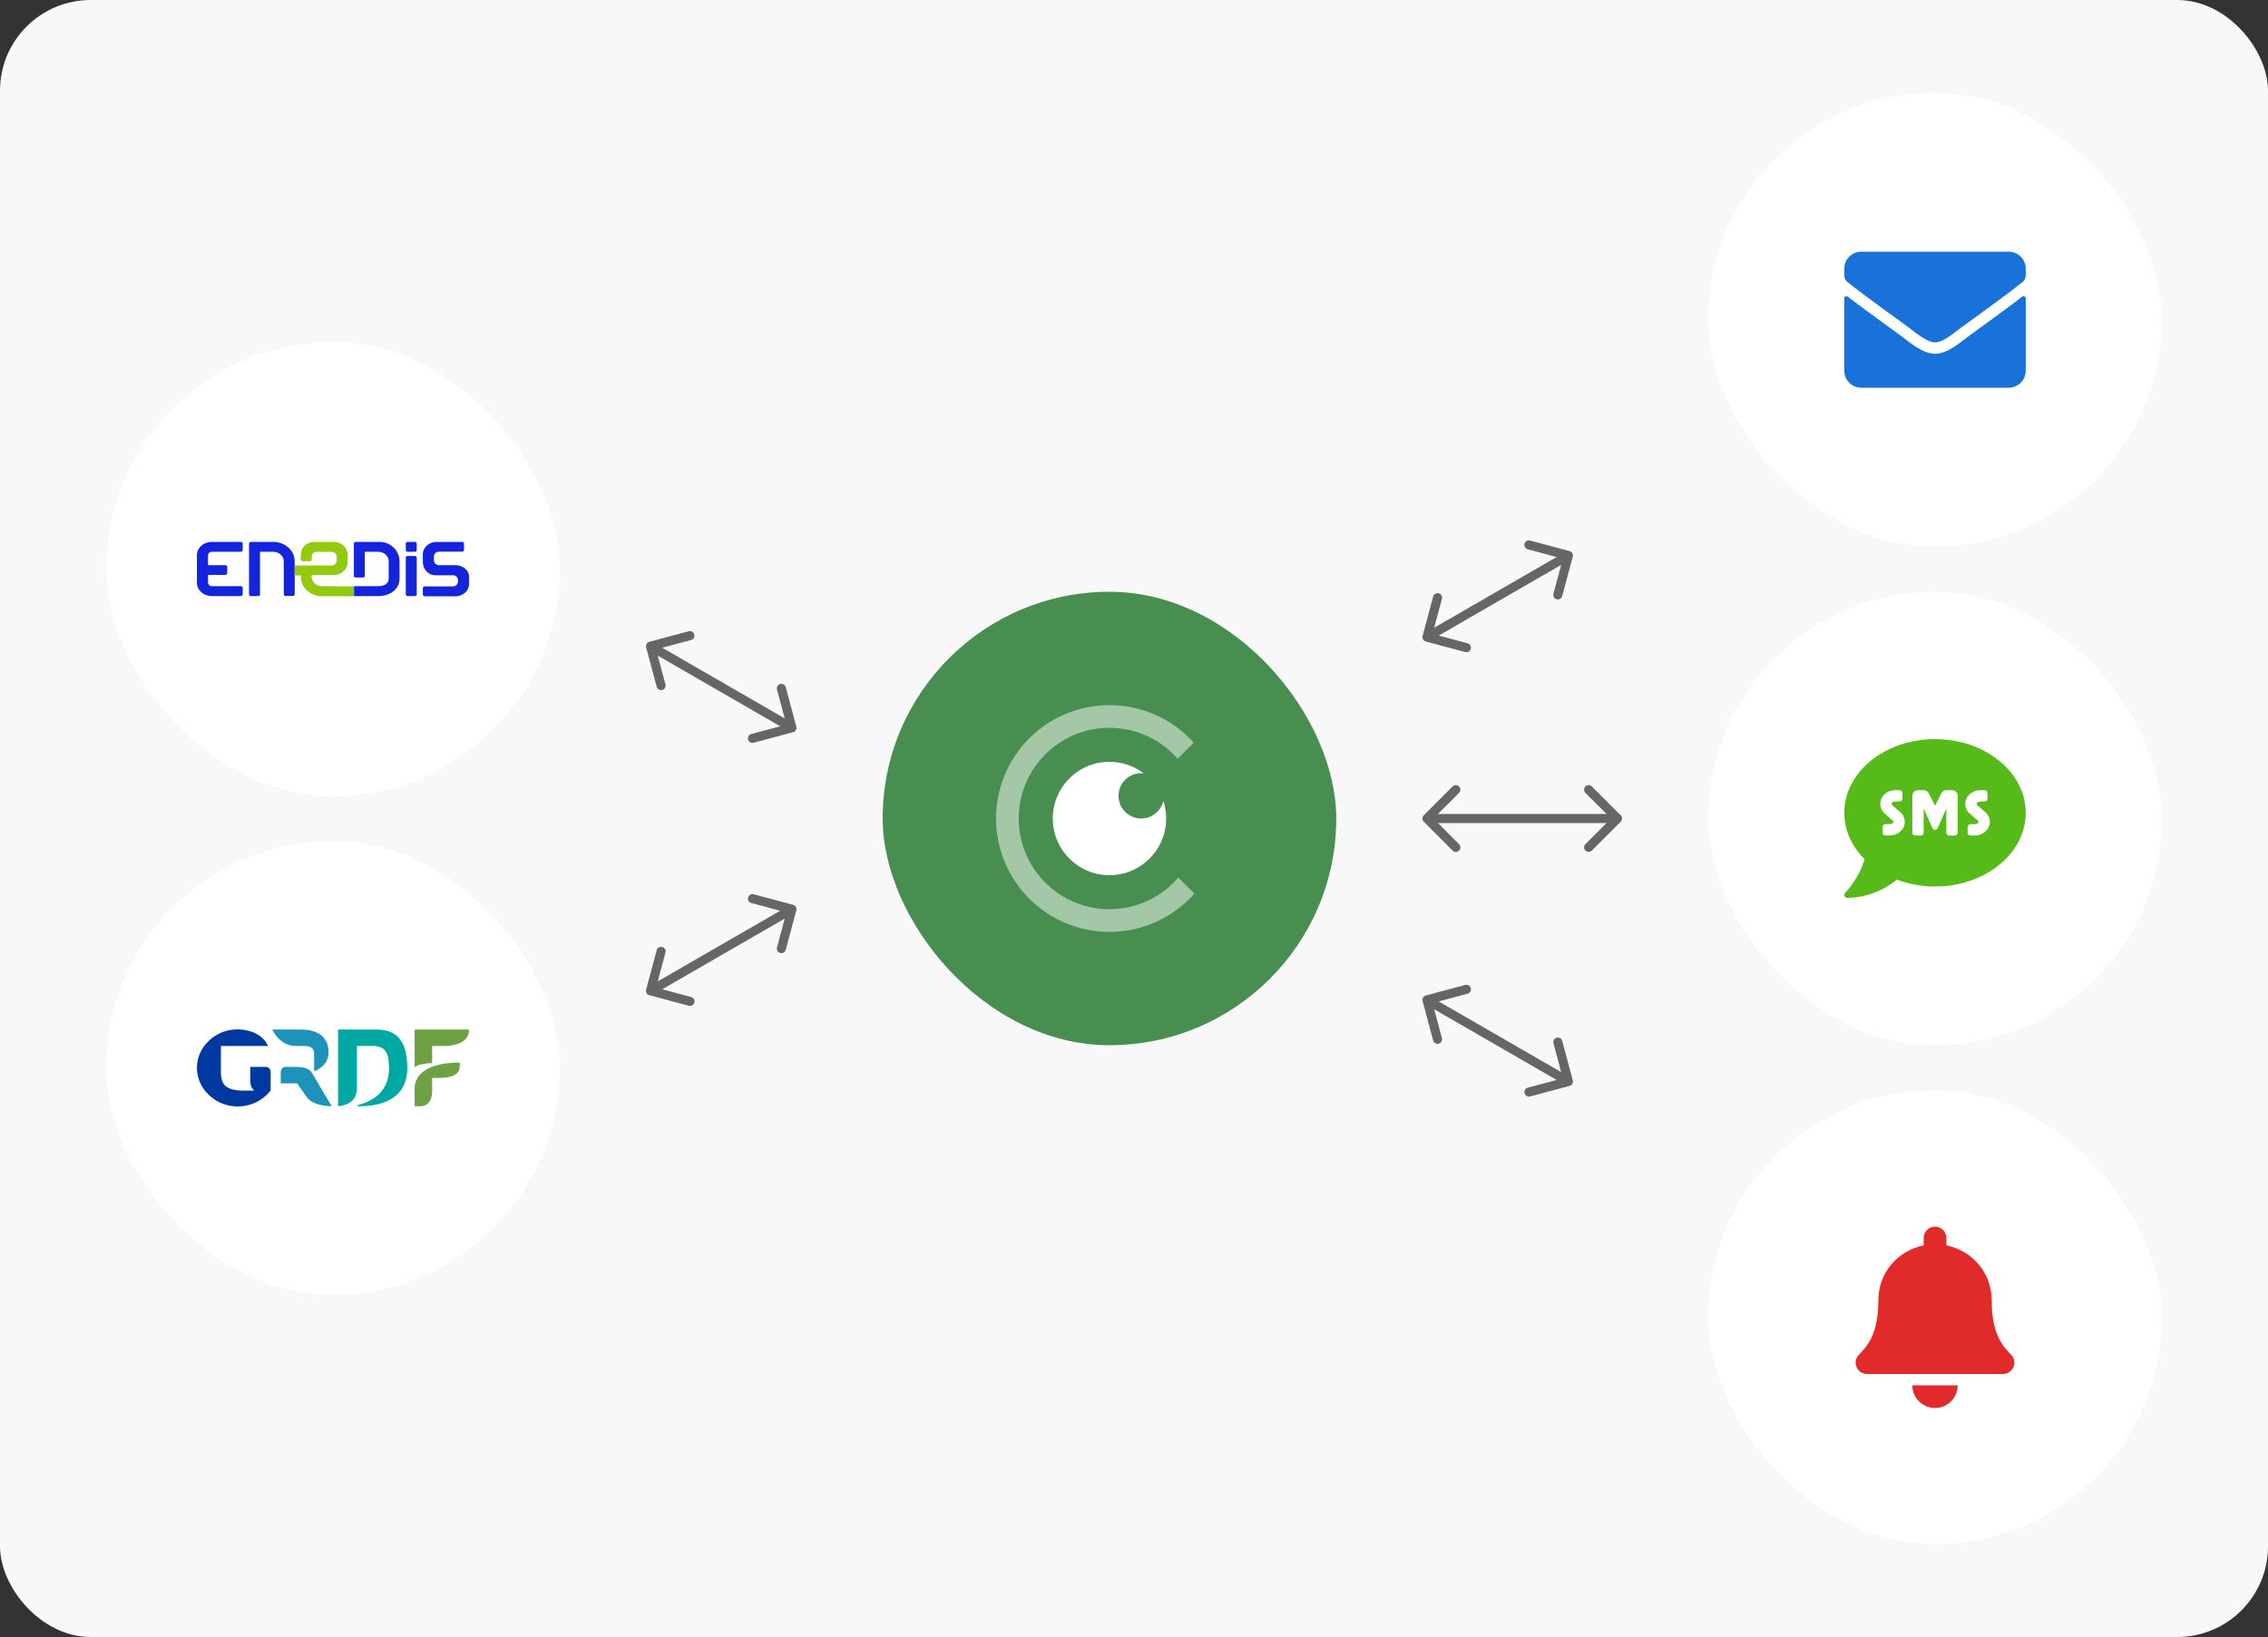 <svg width="500" height="361" viewBox="0 0 500 361" fill="none" xmlns="http://www.w3.org/2000/svg">
<rect x="0" y="0" width="500" height="361" fill="#333333" stroke="none"/>
<rect width="500" height="361" rx="20" fill="#F8F8F8"/>
<rect x="23.412" y="75.5" width="100" height="100" rx="50" fill="white"/>
<path d="M91.869 123.033C91.869 122.808 91.717 122.608 91.488 122.608H89.835C89.606 122.608 89.428 122.808 89.454 123.033V131.022C89.454 131.247 89.606 131.448 89.835 131.448H91.488C91.717 131.448 91.895 131.247 91.869 131.022V123.033ZM91.869 119.928C91.869 119.703 91.717 119.502 91.488 119.502H89.835C89.606 119.502 89.428 119.703 89.454 119.928V121.255C89.454 121.481 89.606 121.681 89.835 121.681H91.488C91.717 121.681 91.895 121.481 91.869 121.255V119.928Z" fill="#1423DC"/>
<path d="M60.267 121.681C61.513 121.681 62.556 122.633 62.556 123.76V131.047C62.556 131.272 62.759 131.448 62.988 131.422H64.539C64.767 131.422 64.971 131.272 64.971 131.047V123.76C64.945 121.406 62.861 119.502 60.267 119.502H55.284C55.056 119.502 54.878 119.703 54.903 119.928V131.022C54.903 131.247 55.056 131.448 55.284 131.448H56.937C57.166 131.448 57.344 131.247 57.318 131.022V121.681H60.267ZM46.717 121.681H53.072C53.301 121.681 53.479 121.531 53.505 121.305V119.878C53.505 119.653 53.301 119.502 53.098 119.502H46.666C44.886 119.502 43.411 120.805 43.411 122.432V128.493C43.411 130.12 44.861 131.448 46.666 131.448H53.072C53.301 131.448 53.479 131.297 53.505 131.072V129.644C53.505 129.419 53.301 129.269 53.072 129.269H46.717C46.259 129.269 45.878 128.918 45.852 128.468V126.79H49.666C49.895 126.79 50.072 126.639 50.098 126.414V125.012C50.098 124.786 49.895 124.636 49.666 124.636H45.852V122.432C45.852 122.032 46.259 121.681 46.717 121.681ZM103.411 126.965C103.284 125.638 101.886 124.636 100.437 124.636H96.725C96.115 124.611 95.632 124.11 95.657 123.509V122.708C95.683 122.107 96.191 121.631 96.801 121.656H101.861C102.039 121.656 102.191 121.556 102.267 121.406C102.293 121.356 102.293 121.33 102.293 121.28V119.878C102.293 119.653 102.089 119.477 101.861 119.502H96.217C94.564 119.502 93.217 120.729 93.217 122.232V123.935C93.217 125.563 94.462 126.865 95.988 126.865H99.928C100.539 126.89 100.996 127.391 100.971 127.992V128.267C100.945 128.868 100.437 129.344 99.827 129.319H93.649C93.471 129.319 93.318 129.419 93.242 129.594C93.217 129.644 93.217 129.67 93.217 129.72V131.122C93.217 131.347 93.42 131.523 93.649 131.498H100.437C102.089 131.498 103.411 130.271 103.411 128.768V126.965ZM83.657 119.502H78.395C78.166 119.527 77.988 119.703 78.013 119.928V126.94C78.013 127.165 78.166 127.366 78.395 127.366H80.047C80.276 127.366 80.454 127.165 80.428 126.94V121.681H83.403C84.649 121.681 85.691 122.608 85.691 123.76V127.591C85.691 128.743 84.674 129.269 83.403 129.269H78.039V131.448H83.403C85.996 131.448 88.081 129.945 88.081 127.616V123.735C88.03 121.381 86.073 119.477 83.657 119.502Z" fill="#1423DC"/>
<path d="M70.996 129.269C69.751 129.269 68.708 128.342 68.708 127.19V126.815H73.564C75.242 126.815 76.615 125.563 76.615 124.035V122.257C76.615 120.754 75.267 119.502 73.59 119.502H69.369C69.14 119.502 68.886 119.502 68.657 119.552C67.31 119.803 66.344 120.955 66.318 122.282V123.334C66.318 123.559 66.471 123.76 66.7 123.76H68.352C68.581 123.735 68.759 123.559 68.734 123.334V122.683C68.759 122.132 69.242 121.681 69.801 121.706H73.132C73.691 121.681 74.174 122.107 74.2 122.683V123.735C74.174 124.285 73.691 124.736 73.132 124.711H64.945V126.89H66.344V127.265C66.344 129.619 68.454 131.498 71.022 131.498H78.013V129.319L70.996 129.269Z" fill="#93C90E"/>
<rect x="23.412" y="185.5" width="100" height="100" rx="50" fill="white"/>
<path d="M91.411 227.035V235.364C92.172 234.749 93.38 234.543 95.274 234.423L95.269 230.669H98.293C99.883 230.598 103.419 230.132 103.411 227.035H91.411Z" fill="#6EA144"/>
<path d="M101.356 234.327H100.555C98.285 234.379 91.778 234.927 91.411 239.769V243.966H92.706C95.025 243.917 95.27 241.59 95.27 240.581V237.717H96.764C99.807 237.717 101.354 236.84 101.354 235.111C101.354 234.89 101.356 234.327 101.356 234.327Z" fill="#6EA144"/>
<path d="M82.948 227.039L74.53 227.036V243.965C77.464 243.61 78.537 242.244 78.692 240.232V230.667H82.393C82.517 230.675 82.686 230.682 82.782 230.691C84.538 230.896 85.657 231.652 85.77 235.123C85.789 235.319 85.772 235.55 85.772 235.724C85.682 241.346 81.316 243.068 78.897 243.697L78.885 243.701C78.856 243.713 78.835 243.727 78.835 243.756V243.907C78.835 243.938 78.86 243.961 78.885 243.964V243.965H79.176C82.702 243.965 89.786 243.125 89.786 235.538V235.399C89.745 228.824 86.854 227.039 82.948 227.039Z" fill="#00A8A3"/>
<path d="M65.194 230.666L67.184 230.682C67.291 230.69 67.387 230.687 67.472 230.687C68.103 230.687 69.2 231.006 69.253 232.228V236.192C69.287 236.185 69.328 236.171 69.373 236.162C69.524 236.126 69.686 236.076 69.851 235.994C69.851 235.994 69.872 235.979 69.876 235.979C69.897 235.968 69.917 235.954 69.943 235.942C69.954 235.933 69.954 235.933 69.973 235.926C69.973 235.926 69.997 235.912 69.999 235.909C71.413 235.106 72.436 233.958 72.432 231.946C72.432 231.675 72.411 231.413 72.374 231.162C72.347 230.971 72.315 230.781 72.266 230.602C71.935 229.308 71.107 228.299 69.885 227.736C69.665 227.637 69.458 227.547 69.259 227.474C68.416 227.15 67.623 227.035 65.718 227.035H60.027C60.007 227.035 60.019 227.076 60.019 227.076C60.137 227.289 60.261 227.491 60.392 227.688C60.963 228.649 62.364 230.48 64.817 230.652C64.943 230.661 65.067 230.666 65.194 230.666Z" fill="#1D92BA"/>
<path d="M62.955 235.284C61.996 235.321 61.904 236.187 61.893 236.357V238.913H65.494C65.917 239.522 66.336 240.122 66.7 240.643C67.105 241.215 67.495 241.755 67.656 241.962C67.817 242.171 68.359 243.117 70.642 243.666C71.561 243.886 72.591 243.924 72.978 243.954L73.192 243.965L73.169 243.924C73.169 243.924 72.784 243.4 72.297 242.575C71.812 241.752 69.275 237.447 68.812 236.647C68.419 235.968 67.793 235.666 67.153 235.482H67.146C66.688 235.357 66.184 235.31 65.807 235.291C65.761 235.289 65.718 235.284 65.672 235.284H62.955Z" fill="#1D92BA"/>
<path d="M58.61 235.284H58.142V235.284H55.166V238.136H55.168C55.168 238.752 55.256 239.578 55.645 240.06C55.958 240.443 56.043 240.496 56.065 240.503L53.809 240.508C53.294 240.508 52.83 240.487 52.417 240.443C51.125 240.314 50.273 239.986 49.716 239.484C49.026 238.866 48.782 237.987 48.703 236.88V230.665H59.082V230.659C58.53 229.329 57.426 228.488 56.584 228.008C56.27 227.829 56.02 227.723 55.798 227.635C54.847 227.247 53.577 227 52.417 227C51.095 227 49.459 227.281 48.016 228.093C46.97 228.678 46.716 228.906 46.059 229.513C42.511 232.816 42.547 238.157 46.06 241.492C48.132 243.449 50.563 244 52.331 244C54.481 244 56.786 243.331 58.748 241.495C58.855 241.395 59.14 241.097 59.319 240.903C59.439 240.771 59.554 240.62 59.663 240.482V236.335C59.648 236.126 59.523 235.326 58.61 235.284Z" fill="#0038A1"/>
<path d="M143.153 141.534C142.619 141.677 142.303 142.225 142.446 142.759L144.775 151.452C144.918 151.986 145.466 152.302 146 152.159C146.533 152.016 146.85 151.468 146.707 150.935L144.636 143.207L152.364 141.137C152.897 140.994 153.214 140.445 153.071 139.912C152.928 139.378 152.379 139.062 151.846 139.205L143.153 141.534ZM174.847 161.466C175.381 161.323 175.697 160.775 175.554 160.241L173.225 151.548C173.082 151.014 172.534 150.698 172 150.841C171.467 150.984 171.15 151.532 171.293 152.065L173.364 159.793L165.636 161.863C165.103 162.006 164.786 162.555 164.929 163.088C165.072 163.622 165.62 163.938 166.154 163.795L174.847 161.466ZM143.411 142.5L142.911 143.366L174.088 161.366L174.588 160.5L175.088 159.634L143.911 141.634L143.411 142.5Z" fill="#666666"/>
<path d="M142.446 218.241C142.303 218.775 142.619 219.323 143.153 219.466L151.846 221.795C152.379 221.938 152.928 221.622 153.071 221.088C153.214 220.555 152.897 220.006 152.364 219.863L144.636 217.793L146.707 210.065C146.85 209.532 146.533 208.984 146 208.841C145.466 208.698 144.918 209.014 144.775 209.548L142.446 218.241ZM175.554 200.759C175.697 200.225 175.381 199.677 174.847 199.534L166.154 197.205C165.62 197.062 165.072 197.378 164.929 197.912C164.786 198.445 165.103 198.994 165.636 199.137L173.364 201.207L171.293 208.935C171.15 209.468 171.467 210.016 172 210.159C172.534 210.302 173.082 209.986 173.225 209.452L175.554 200.759ZM143.411 218.5L143.911 219.366L175.088 201.366L174.588 200.5L174.088 199.634L142.911 217.634L143.411 218.5Z" fill="#666666"/>
<rect x="194.589" y="130.5" width="100" height="100" rx="50" fill="#488E51"/>
<path d="M244.589 155.5C251.965 155.5 258.594 158.695 263.17 163.774L259.628 167.315C255.963 163.138 250.584 160.5 244.589 160.5C233.543 160.5 224.588 169.454 224.588 180.5C224.588 191.546 233.543 200.5 244.589 200.5C250.658 200.5 256.095 197.796 259.763 193.528L263.306 197.071C258.726 202.24 252.039 205.5 244.589 205.5C230.782 205.5 219.588 194.307 219.588 180.5C219.588 166.693 230.782 155.5 244.589 155.5Z" fill="white" fill-opacity="0.5"/>
<path d="M244.59 168C247.421 168 250.031 168.942 252.126 170.528C251.95 170.51 251.771 170.5 251.59 170.5C248.829 170.5 246.59 172.739 246.59 175.5C246.59 178.261 248.829 180.5 251.59 180.5C253.975 180.5 255.968 178.83 256.468 176.597C256.871 177.825 257.09 179.137 257.09 180.5C257.09 187.403 251.494 193 244.59 193C237.686 193 232.089 187.404 232.089 180.5C232.089 173.596 237.686 168 244.59 168Z" fill="white"/>
<path d="M313.622 140.241C313.48 140.775 313.796 141.323 314.33 141.466L323.023 143.795C323.556 143.938 324.105 143.622 324.248 143.088C324.391 142.555 324.074 142.006 323.541 141.863L315.813 139.793L317.884 132.065C318.027 131.532 317.71 130.984 317.177 130.841C316.643 130.698 316.095 131.014 315.952 131.548L313.622 140.241ZM346.731 122.759C346.874 122.225 346.558 121.677 346.024 121.534L337.331 119.205C336.797 119.062 336.249 119.378 336.106 119.912C335.963 120.445 336.28 120.994 336.813 121.137L344.541 123.207L342.47 130.935C342.327 131.468 342.644 132.016 343.177 132.159C343.711 132.302 344.259 131.986 344.402 131.452L346.731 122.759ZM314.588 140.5L315.088 141.366L346.265 123.366L345.765 122.5L345.265 121.634L314.088 139.634L314.588 140.5Z" fill="#666666"/>
<path d="M313.881 179.793C313.491 180.183 313.491 180.817 313.881 181.207L320.245 187.571C320.636 187.962 321.269 187.962 321.659 187.571C322.05 187.181 322.05 186.547 321.659 186.157L316.003 180.5L321.659 174.843C322.05 174.453 322.05 173.819 321.659 173.429C321.269 173.038 320.636 173.038 320.245 173.429L313.881 179.793ZM357.295 181.207C357.686 180.817 357.686 180.183 357.295 179.793L350.932 173.429C350.541 173.038 349.908 173.038 349.517 173.429C349.127 173.819 349.127 174.453 349.517 174.843L355.174 180.5L349.517 186.157C349.127 186.547 349.127 187.181 349.517 187.571C349.908 187.962 350.541 187.962 350.932 187.571L357.295 181.207ZM314.588 180.5V181.5H356.588V180.5V179.5H314.588V180.5Z" fill="#666666"/>
<path d="M314.33 219.534C313.796 219.677 313.48 220.225 313.622 220.759L315.952 229.452C316.095 229.986 316.643 230.302 317.177 230.159C317.71 230.016 318.027 229.468 317.884 228.935L315.813 221.207L323.541 219.137C324.074 218.994 324.391 218.445 324.248 217.912C324.105 217.378 323.556 217.062 323.023 217.205L314.33 219.534ZM346.024 239.466C346.558 239.323 346.874 238.775 346.731 238.241L344.402 229.548C344.259 229.014 343.711 228.698 343.177 228.841C342.644 228.984 342.327 229.532 342.47 230.065L344.541 237.793L336.813 239.863C336.28 240.006 335.963 240.555 336.106 241.088C336.249 241.622 336.797 241.938 337.331 241.795L346.024 239.466ZM314.588 220.5L314.088 221.366L345.265 239.366L345.765 238.5L346.265 237.634L315.088 219.634L314.588 220.5Z" fill="#666666"/>
<rect x="376.588" y="20.5" width="100" height="100" rx="50" fill="white"/>
<g clip-path="url(#clip0_1_21)">
<path d="M445.831 65.406C446.135 65.164 446.588 65.391 446.588 65.773V81.75C446.588 83.82 444.909 85.5 442.838 85.5H410.338C408.268 85.5 406.588 83.82 406.588 81.75V65.781C406.588 65.391 407.034 65.172 407.346 65.414C409.096 66.773 411.417 68.5 419.385 74.289C421.034 75.492 423.815 78.023 426.588 78.008C429.377 78.031 432.213 75.445 433.799 74.289C441.768 68.5 444.081 66.766 445.831 65.406ZM426.588 75.5C428.401 75.531 431.01 73.219 432.323 72.266C442.69 64.742 443.479 64.086 445.87 62.211C446.323 61.859 446.588 61.312 446.588 60.734V59.25C446.588 57.18 444.909 55.5 442.838 55.5H410.338C408.268 55.5 406.588 57.18 406.588 59.25V60.734C406.588 61.312 406.854 61.852 407.307 62.211C409.698 64.078 410.487 64.742 420.854 72.266C422.167 73.219 424.776 75.531 426.588 75.5Z" fill="#1872D9"/>
</g>
<rect x="376.588" y="130.5" width="100" height="100" rx="50" fill="white"/>
<g clip-path="url(#clip1_1_21)">
<path d="M426.588 163C415.542 163 406.588 170.273 406.588 179.25C406.588 183.125 408.26 186.672 411.042 189.461C410.065 193.398 406.799 196.906 406.76 196.945C406.588 197.125 406.542 197.391 406.643 197.625C406.745 197.859 406.963 198 407.213 198C412.393 198 416.276 195.516 418.198 193.984C420.752 194.945 423.588 195.5 426.588 195.5C437.635 195.5 446.588 188.227 446.588 179.25C446.588 170.273 437.635 163 426.588 163ZM416.604 184.25H415.651C415.307 184.25 415.026 183.969 415.026 183.625V182.375C415.026 182.031 415.307 181.75 415.651 181.75H416.612C417.081 181.75 417.424 181.477 417.424 181.234C417.424 181.133 417.362 181.023 417.26 180.938L415.549 179.469C414.885 178.906 414.51 178.102 414.51 177.273C414.51 175.609 415.995 174.258 417.823 174.258H418.776C419.12 174.258 419.401 174.539 419.401 174.883V176.133C419.401 176.477 419.12 176.758 418.776 176.758H417.815C417.346 176.758 417.002 177.031 417.002 177.273C417.002 177.375 417.065 177.484 417.167 177.57L418.877 179.039C419.542 179.602 419.917 180.406 419.917 181.234C419.924 182.898 418.432 184.25 416.604 184.25ZM431.588 183.625C431.588 183.969 431.307 184.25 430.963 184.25H429.713C429.37 184.25 429.088 183.969 429.088 183.625V178.297L427.151 182.656C426.924 183.117 426.26 183.117 426.034 182.656L424.088 178.297V183.625C424.088 183.969 423.807 184.25 423.463 184.25H422.213C421.87 184.25 421.588 183.969 421.588 183.625V175.5C421.588 174.812 422.151 174.25 422.838 174.25H424.088C424.565 174.25 424.995 174.516 425.206 174.938L426.588 177.703L427.971 174.938C428.182 174.516 428.62 174.25 429.088 174.25H430.338C431.026 174.25 431.588 174.812 431.588 175.5V183.625ZM435.362 184.25H434.401C434.057 184.25 433.776 183.969 433.776 183.625V182.375C433.776 182.031 434.057 181.75 434.401 181.75H435.362C435.831 181.75 436.174 181.477 436.174 181.234C436.174 181.133 436.112 181.023 436.01 180.938L434.299 179.469C433.635 178.906 433.26 178.102 433.26 177.273C433.26 175.609 434.745 174.258 436.573 174.258H437.526C437.87 174.258 438.151 174.539 438.151 174.883V176.133C438.151 176.477 437.87 176.758 437.526 176.758H436.565C436.096 176.758 435.752 177.031 435.752 177.273C435.752 177.375 435.815 177.484 435.917 177.57L437.627 179.039C438.292 179.602 438.667 180.406 438.667 181.234C438.674 182.898 437.19 184.25 435.362 184.25Z" fill="#56BA18"/>
</g>
<rect x="376.588" y="240.5" width="100" height="100" rx="50" fill="white"/>
<g clip-path="url(#clip2_1_21)">
<path d="M426.588 310.5C429.348 310.5 431.586 308.262 431.586 305.5H421.591C421.591 308.262 423.829 310.5 426.588 310.5ZM443.416 298.804C441.906 297.182 439.082 294.742 439.082 286.75C439.082 280.68 434.826 275.82 429.087 274.628V273C429.087 271.62 427.968 270.5 426.588 270.5C425.209 270.5 424.09 271.62 424.09 273V274.628C418.351 275.82 414.095 280.68 414.095 286.75C414.095 294.742 411.27 297.182 409.761 298.804C409.292 299.308 409.085 299.91 409.088 300.5C409.097 301.781 410.102 303 411.596 303H441.581C443.074 303 444.081 301.781 444.088 300.5C444.092 299.91 443.885 299.307 443.416 298.804Z" fill="#E12B2B"/>
</g>
<defs>
<clipPath id="clip0_1_21">
<rect width="40" height="40" fill="white" transform="translate(406.588 50.5)"/>
</clipPath>
<clipPath id="clip1_1_21">
<rect width="40" height="40" fill="white" transform="translate(406.588 160.5)"/>
</clipPath>
<clipPath id="clip2_1_21">
<rect width="35" height="40" fill="white" transform="translate(409.088 270.5)"/>
</clipPath>
</defs>
</svg>
